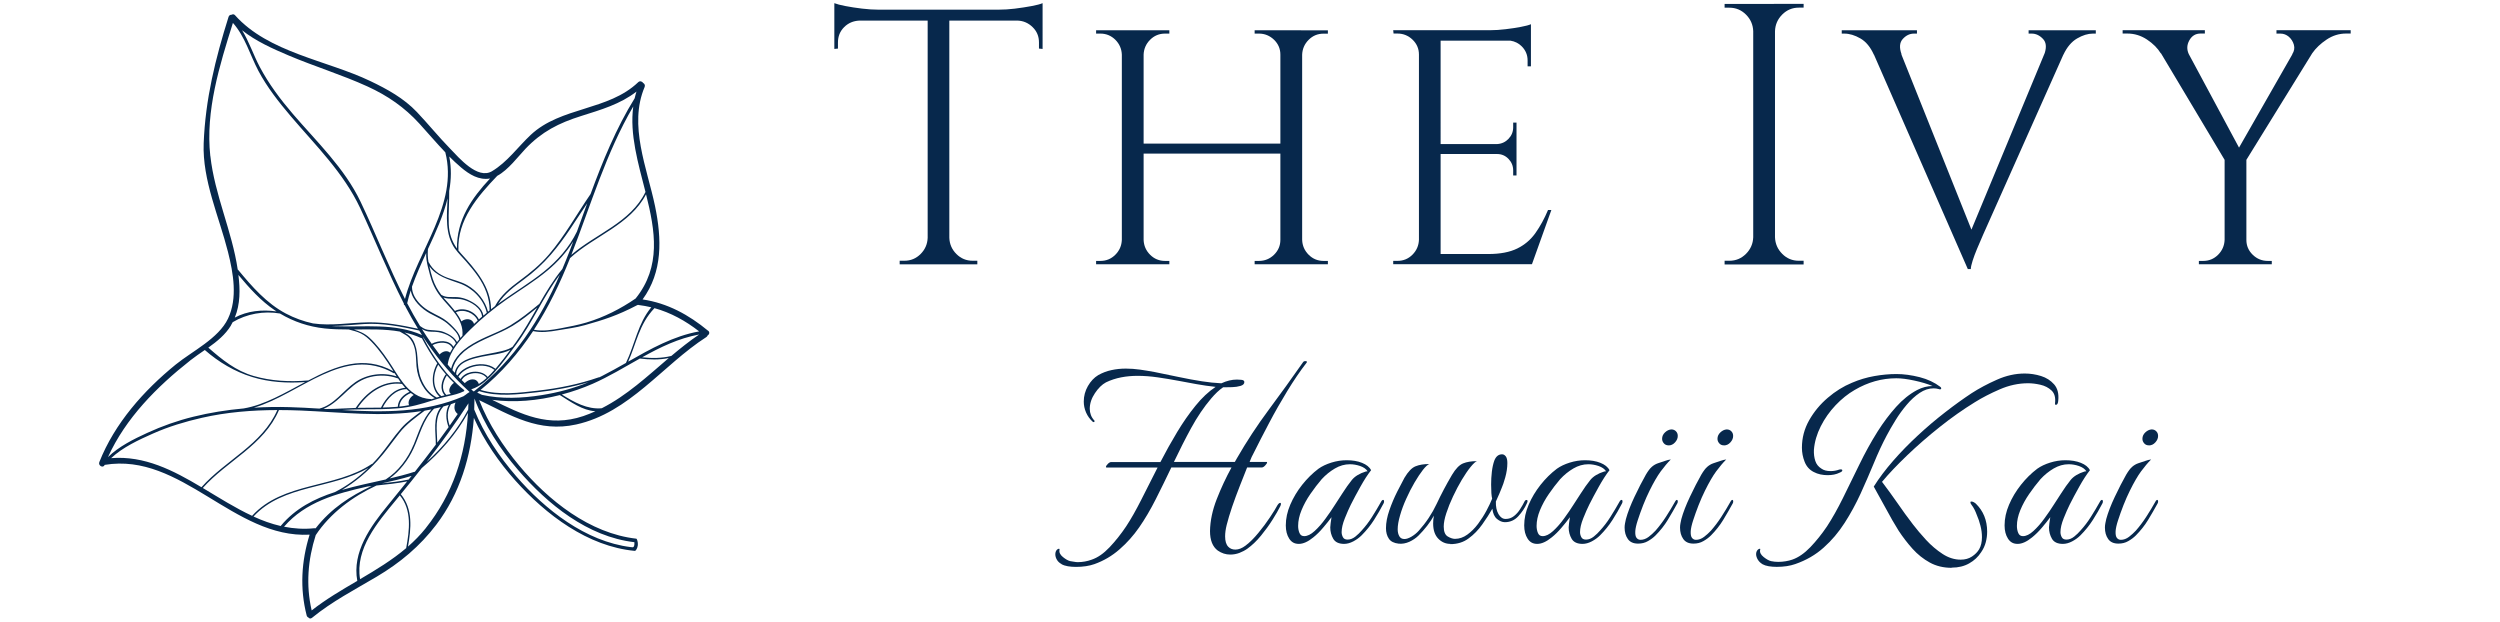 <?xml version="1.0" encoding="UTF-8"?>
<svg xmlns="http://www.w3.org/2000/svg" id="Layer_1" version="1.1" viewBox="0 0 442 110">
  <defs>
    <style> .st0 { fill: #07284c; } </style>
  </defs>
  <g>
    <g>
      <path class="st0" d="M187.69,99.73c-.35-.18-.63-.43-.82-.75-.19-.32-.29-.65-.29-.97s.09-.59.26-.79c.12-.12.24-.19.35-.2.12-.01.16.05.13.2-.09.44.11.86.6,1.26s.92.64,1.3.73c.23.03.46.07.68.11.22.04.43.07.64.07.85,0,1.68-.15,2.47-.44,1.06-.36,2.11-1.08,3.16-2.19,1.04-1.1,2.02-2.33,2.93-3.69.85-1.29,1.74-2.86,2.67-4.7s1.89-3.75,2.89-5.71h-9c-.09,0-.13-.03-.13-.09,0-.15.11-.33.33-.55s.42-.33.6-.33h8.7c.94-1.82,1.93-3.59,2.96-5.3,1.03-1.71,2.11-3.26,3.25-4.66,1.13-1.4,2.32-2.51,3.55-3.33-1.12-.12-2.26-.28-3.42-.49-1.16-.21-2.19-.4-3.07-.57-1.27-.24-2.51-.44-3.73-.62-1.22-.18-2.42-.27-3.6-.27-1,0-1.97.09-2.89.27-.93.18-1.82.47-2.67.88-.71.38-1.36,1.02-1.96,1.92-.6.9-.91,1.82-.91,2.76,0,.38.07.75.2,1.1.13.36.35.69.64,1.01.06.03.05.08-.02.16-.07.07-.16.1-.24.07-.56-.5-.97-1.07-1.24-1.7-.27-.63-.4-1.27-.4-1.92,0-.97.24-1.88.73-2.74.49-.85,1.1-1.5,1.83-1.94.74-.41,1.51-.71,2.32-.88.81-.18,1.66-.27,2.54-.27.82,0,1.66.06,2.52.18.85.12,1.74.27,2.65.44,1.32.27,2.71.55,4.17.86,1.46.31,2.85.57,4.17.77.56.09,1.13.16,1.7.22.57.06,1.14.1,1.7.13.94-.44,1.85-.66,2.74-.66.12,0,.37.01.75.04.38.03.57.16.57.4,0,.32-.23.55-.68.68-.46.13-.95.21-1.48.22s-.91.02-1.15.02h-.44c-.35.24-.71.53-1.06.86-.35.34-.71.71-1.06,1.13-1.3,1.53-2.47,3.27-3.53,5.21-1.06,1.94-2.07,3.95-3.05,6h10.77l.35-.62c1.71-2.97,3.59-5.84,5.65-8.61,2.06-2.77,4.07-5.56,6.05-8.39.09-.15.24-.21.46-.2s.29.1.2.24c-1.18,1.53-2.33,3.22-3.46,5.08-1.13,1.85-2.2,3.73-3.2,5.63-1,1.9-1.93,3.7-2.78,5.41-.18.3-.4.78-.66,1.46h3c.06,0,.09.03.09.09,0,.12-.11.29-.33.53-.22.24-.42.36-.6.36h-2.6c-.38.97-.82,2.07-1.3,3.29-.48,1.22-.93,2.44-1.35,3.66-.41,1.22-.74,2.3-.97,3.24-.18.74-.27,1.4-.27,1.99,0,.85.19,1.47.57,1.85.32.33.74.49,1.24.49.59,0,1.19-.24,1.81-.71.74-.56,1.49-1.3,2.25-2.23.77-.93,1.46-1.85,2.07-2.78.62-.93,1.06-1.64,1.32-2.14.18-.27.34-.4.48-.4.09,0,.13.06.13.18s-.04.27-.13.44c-.32.65-.78,1.44-1.37,2.38-.59.94-1.27,1.87-2.03,2.8s-1.57,1.7-2.43,2.32c-.41.29-.88.53-1.39.73-.51.19-1.05.29-1.61.29-.8,0-1.53-.24-2.21-.71-.91-.68-1.37-1.82-1.37-3.44.03-1.82.43-3.71,1.19-5.65s1.63-3.81,2.61-5.6h-10.64c-.91,1.91-1.83,3.79-2.76,5.63-.93,1.84-1.91,3.5-2.93,4.97-1,1.44-2.16,2.74-3.47,3.88-1.31,1.15-2.79,2.02-4.44,2.61-.91.32-2,.49-3.27.49-.5,0-.97-.04-1.41-.11-.44-.07-.83-.2-1.15-.38Z"></path>
      <path class="st0" d="M237.66,96.16c-.94,0-1.59-.3-1.94-.9-.35-.6-.53-1.27-.53-2.01,0-.15.02-.41.07-.77.04-.37.1-.71.15-1.04-.41.56-.9,1.18-1.48,1.85-.57.68-1.15,1.25-1.74,1.72-.94.77-1.79,1.15-2.56,1.15s-1.3-.31-1.7-.93-.6-1.4-.6-2.34c0-1.21.26-2.43.79-3.66.53-1.24,1.23-2.41,2.1-3.51.87-1.1,1.83-2.05,2.89-2.85.62-.44,1.38-.8,2.27-1.08.9-.28,1.8-.42,2.71-.42,1.03,0,1.94.15,2.71.46.78.31,1.32.74,1.61,1.3-.62.79-1.25,1.77-1.9,2.94s-1.21,2.21-1.68,3.15c-.32.65-.68,1.45-1.06,2.41-.38.95-.57,1.77-.57,2.45,0,.29.07.59.22.88.15.3.43.44.84.44.47,0,.93-.18,1.37-.53.44-.36.81-.71,1.1-1.06.68-.74,1.3-1.55,1.85-2.43.56-.88,1.12-1.82,1.68-2.82.09-.12.18-.18.26-.18.12,0,.18.09.18.27,0,.15-.03.27-.09.36-.5.97-1.06,1.94-1.68,2.91-.62.97-1.35,1.88-2.21,2.74-.41.41-.9.76-1.46,1.06-.56.29-1.1.44-1.63.44ZM230.59,94.79c.56,0,1.17-.3,1.83-.9.66-.6,1.31-1.34,1.94-2.21.63-.87,1.21-1.7,1.72-2.52.51-.81.92-1.43,1.21-1.87.62-.97,1.19-1.78,1.72-2.43s1.35-1.15,2.47-1.5c.06,0,.11,0,.15-.02.04-.01.1-.02.16-.02-.26-.41-.71-.72-1.32-.93-.62-.21-1.22-.31-1.81-.31-.91,0-1.8.25-2.65.75-.85.5-1.63,1.13-2.34,1.9-.68.79-1.34,1.66-1.99,2.6-.65.94-1.17,1.9-1.57,2.87-.4.97-.6,1.9-.6,2.78,0,.47.08.89.24,1.26.16.37.43.55.82.55Z"></path>
      <path class="st0" d="M256.42,96.16c-.82,0-1.54-.31-2.14-.93s-.9-1.52-.9-2.69c0-.44.04-.9.13-1.37-.3.56-.69,1.15-1.19,1.79-.5.64-1,1.2-1.5,1.7-.47.47-1.02.84-1.65,1.13-.63.28-1.26.39-1.88.33-.82-.09-1.41-.38-1.74-.88-.34-.5-.51-1.12-.51-1.85,0-.97.2-2.03.6-3.18.4-1.15.86-2.24,1.39-3.29s.96-1.86,1.28-2.45c.65-1.09,1.3-1.77,1.96-2.03.66-.27,1.48-.4,2.45-.4-.29.09-.68.44-1.15,1.04-.47.6-.96,1.35-1.48,2.23s-1,1.83-1.46,2.85c-.46,1.01-.83,2-1.1,2.96-.28.96-.42,1.77-.42,2.45,0,.5.1.91.29,1.24.19.33.49.49.91.49.35,0,.76-.14,1.24-.42.47-.28.9-.62,1.28-1.04,1.3-1.44,2.35-3.02,3.16-4.74.81-1.72,1.71-3.43,2.72-5.14.65-1.09,1.3-1.76,1.96-2.03s1.48-.4,2.45-.4c-.26.09-.64.44-1.13,1.04-.49.6-1,1.36-1.55,2.27-.54.91-1.06,1.89-1.54,2.92-.49,1.03-.88,2.01-1.19,2.96-.31.94-.46,1.74-.46,2.38,0,.88.24,1.47.71,1.75.47.28.9.42,1.28.42.76,0,1.49-.25,2.18-.75.69-.5,1.32-1.13,1.9-1.9.57-.77,1.07-1.55,1.5-2.36.43-.81.76-1.51.99-2.09-.12-.47-.18-1.31-.18-2.52,0-.74.04-1.49.13-2.25.09-.76.24-1.43.44-1.98.29-.74.75-1.1,1.37-1.1.24,0,.45.12.64.35.19.24.29.63.29,1.19,0,.83-.13,1.67-.37,2.54-.25.87-.45,1.47-.6,1.79-.12.3-.26.66-.44,1.08-.18.43-.38.89-.62,1.39-.03.91.13,1.66.46,2.23.34.58.76.86,1.26.86.56,0,1.05-.17,1.48-.51.43-.34.8-.75,1.1-1.24.31-.49.57-.93.77-1.35.09-.18.21-.26.35-.26.12,0,.18.07.18.22,0,.09-.04.22-.13.4-.35.79-.85,1.54-1.5,2.25-.65.71-1.44,1.06-2.38,1.06-.47,0-.93-.19-1.39-.57s-.73-.98-.82-1.81c-.5.88-1.1,1.81-1.79,2.78-.69.97-1.49,1.8-2.41,2.47-.91.68-1.99,1.01-3.22,1.01Z"></path>
      <path class="st0" d="M279.81,96.16c-.94,0-1.59-.3-1.94-.9-.35-.6-.53-1.27-.53-2.01,0-.15.02-.41.07-.77.04-.37.1-.71.15-1.04-.41.56-.9,1.18-1.48,1.85-.57.68-1.15,1.25-1.74,1.72-.94.77-1.79,1.15-2.56,1.15s-1.3-.31-1.7-.93-.6-1.4-.6-2.34c0-1.21.26-2.43.79-3.66.53-1.24,1.23-2.41,2.1-3.51.87-1.1,1.83-2.05,2.89-2.85.62-.44,1.38-.8,2.27-1.08.9-.28,1.8-.42,2.71-.42,1.03,0,1.94.15,2.71.46.78.31,1.32.74,1.61,1.3-.62.79-1.25,1.77-1.9,2.94s-1.21,2.21-1.68,3.15c-.32.65-.68,1.45-1.06,2.41-.38.95-.57,1.77-.57,2.45,0,.29.07.59.22.88.15.3.43.44.84.44.47,0,.93-.18,1.37-.53.44-.36.81-.71,1.1-1.06.68-.74,1.3-1.55,1.85-2.43.56-.88,1.12-1.82,1.68-2.82.09-.12.18-.18.27-.18.12,0,.18.09.18.27,0,.15-.03.27-.09.36-.5.97-1.06,1.94-1.68,2.91-.62.97-1.35,1.88-2.21,2.74-.41.41-.9.76-1.46,1.06-.56.29-1.1.44-1.63.44ZM272.75,94.79c.56,0,1.17-.3,1.83-.9.66-.6,1.31-1.34,1.94-2.21.63-.87,1.21-1.7,1.72-2.52.51-.81.92-1.43,1.21-1.87.62-.97,1.19-1.78,1.72-2.43s1.35-1.15,2.47-1.5c.06,0,.11,0,.15-.02.04-.01.1-.02.16-.02-.26-.41-.71-.72-1.32-.93-.62-.21-1.22-.31-1.81-.31-.91,0-1.8.25-2.65.75-.85.5-1.63,1.13-2.34,1.9-.68.79-1.34,1.66-1.99,2.6-.65.94-1.17,1.9-1.57,2.87-.4.97-.6,1.9-.6,2.78,0,.47.08.89.24,1.26.16.37.43.55.82.55Z"></path>
      <path class="st0" d="M289.61,96.11c-.83,0-1.43-.27-1.81-.82-.38-.54-.57-1.21-.57-2.01,0-.23.02-.48.07-.73.04-.25.1-.51.16-.77.32-1.18.83-2.49,1.52-3.95.69-1.46,1.36-2.76,2.01-3.91.38-.64.73-1.11,1.06-1.39.32-.28.68-.49,1.06-.62.38-.13.84-.29,1.37-.46.15-.06.29-.1.44-.13.15-.03.31-.06.48-.09-.59.59-1.18,1.3-1.79,2.12-.6.82-1.26,1.96-1.97,3.4-.38.77-.76,1.62-1.13,2.56-.37.94-.68,1.83-.95,2.65-.27.82-.41,1.47-.44,1.94-.03.56.04.96.22,1.19s.41.35.71.35c.5,0,.98-.18,1.44-.53.46-.36.86-.72,1.21-1.1.65-.74,1.26-1.55,1.83-2.43s1.14-1.82,1.7-2.82c.09-.12.16-.18.22-.18.12,0,.18.09.18.27,0,.15-.03.27-.09.36-.53.97-1.09,1.94-1.68,2.91-.59.97-1.31,1.88-2.16,2.74-.38.38-.83.72-1.35,1.01-.51.3-1.1.44-1.74.44ZM295.01,78.74c-.34,0-.62-.11-.83-.35s-.32-.5-.32-.81c0-.43.17-.81.51-1.13s.71-.5,1.11-.53c.34,0,.62.11.83.33.22.22.32.5.32.83,0,.4-.16.78-.49,1.14s-.7.53-1.14.53Z"></path>
      <path class="st0" d="M299.41,96.11c-.83,0-1.43-.27-1.81-.82-.38-.54-.57-1.21-.57-2.01,0-.23.02-.48.07-.73.04-.25.1-.51.16-.77.32-1.18.83-2.49,1.52-3.95.69-1.46,1.36-2.76,2.01-3.91.38-.64.73-1.11,1.06-1.39.32-.28.68-.49,1.06-.62.38-.13.84-.29,1.37-.46.15-.06.29-.1.44-.13.15-.03.31-.06.48-.09-.59.59-1.18,1.3-1.79,2.12-.6.82-1.26,1.96-1.97,3.4-.38.77-.76,1.62-1.13,2.56-.37.94-.68,1.83-.95,2.65-.27.82-.41,1.47-.44,1.94-.03.56.04.96.22,1.19s.41.35.71.35c.5,0,.98-.18,1.44-.53.46-.36.86-.72,1.21-1.1.65-.74,1.26-1.55,1.83-2.43.57-.88,1.14-1.82,1.7-2.82.09-.12.16-.18.22-.18.12,0,.18.09.18.27,0,.15-.03.27-.09.36-.53.97-1.09,1.94-1.68,2.91-.59.97-1.31,1.88-2.16,2.74-.38.38-.83.72-1.35,1.01-.51.3-1.1.44-1.74.44ZM304.8,78.74c-.34,0-.62-.11-.83-.35s-.32-.5-.32-.81c0-.43.17-.81.51-1.13s.71-.5,1.11-.53c.34,0,.62.11.83.33.22.22.32.5.32.83,0,.4-.16.78-.49,1.14s-.7.53-1.14.53Z"></path>
      <path class="st0" d="M311.59,99.73c-.32-.18-.59-.44-.8-.77-.2-.34-.31-.67-.31-.99,0-.29.09-.54.27-.75.12-.12.24-.19.35-.2.12-.01.15.05.09.2-.09.44.12.86.62,1.26s.94.64,1.32.73c.41.09.84.13,1.28.13s.88-.04,1.3-.11c.43-.07.82-.17,1.17-.29,1.09-.38,2.15-1.12,3.2-2.21,1.04-1.09,2.02-2.31,2.93-3.66.94-1.44,1.88-3.11,2.82-5.01.94-1.9,1.91-3.88,2.91-5.94,1-2.06,2.07-4,3.22-5.83,1.03-1.62,2.12-3.07,3.27-4.35,1.15-1.28,2.38-2.27,3.71-2.98.91-.47,1.82-.71,2.74-.71-.91-.38-1.99-.7-3.25-.97s-2.3-.4-3.16-.4c-2.56,0-5.02.69-7.37,2.07-1.18.68-2.3,1.58-3.36,2.69-1.06,1.12-1.94,2.36-2.63,3.73-.69,1.37-1.1,2.76-1.21,4.17-.03.71.05,1.35.24,1.94s.55,1.04,1.08,1.37c.41.3.96.44,1.63.44.53,0,1.03-.09,1.5-.26.09-.03.19-.04.31-.04.18,0,.26.06.26.18,0,.15-.16.28-.48.4-.59.3-1.3.44-2.12.44-.41,0-.83-.04-1.26-.13-.43-.09-.83-.24-1.21-.44-.74-.38-1.27-.98-1.59-1.79s-.48-1.64-.48-2.49c0-1.74.43-3.35,1.28-4.86.85-1.5,1.95-2.83,3.29-3.97,1.34-1.15,2.76-2.03,4.26-2.65,1.3-.56,2.62-.95,3.97-1.19,1.35-.24,2.66-.36,3.93-.36s2.65.19,4.08.55c1.43.37,2.64.94,3.64,1.7.12.09.18.18.18.27s-.04.15-.13.18c-.09.03-.19.01-.31-.04-.29-.09-.6-.13-.93-.13-.82,0-1.64.27-2.45.81-.81.55-1.57,1.24-2.29,2.1-.72.85-1.38,1.76-1.97,2.72-.59.95-1.1,1.84-1.54,2.67-.8,1.5-1.56,3.14-2.29,4.92-.74,1.78-1.52,3.57-2.34,5.38-.83,1.81-1.77,3.54-2.83,5.19-1.06,1.65-2.29,3.11-3.71,4.37-1.41,1.27-3.09,2.24-5.03,2.91-.91.32-2,.49-3.27.49-.5,0-.97-.04-1.41-.11-.44-.07-.82-.2-1.15-.38ZM345.05,100.39c-1.44,0-2.73-.31-3.86-.93s-2.15-1.43-3.05-2.43c-.9-1-1.71-2.06-2.45-3.18-.74-1.18-1.49-2.48-2.25-3.91-.77-1.43-1.49-2.73-2.16-3.91.94-1.5,2.09-3.02,3.44-4.57,1.35-1.55,2.82-3.05,4.39-4.5,1.57-1.46,3.18-2.82,4.81-4.08,1.63-1.27,3.18-2.38,4.66-3.36,1.32-.85,2.81-1.65,4.46-2.38,1.65-.74,3.29-1.1,4.94-1.1.97,0,1.93.15,2.87.44.94.29,1.71.79,2.32,1.48.6.69.85,1.64.73,2.85-.03.44-.14.69-.33.75s-.27-.03-.24-.27c.12-1-.09-1.75-.62-2.25-.53-.5-1.19-.84-1.99-1.02-.79-.18-1.52-.26-2.16-.26-1.68,0-3.35.36-5.01,1.08-1.66.72-3.13,1.48-4.39,2.27-2.06,1.27-4.13,2.72-6.2,4.37-2.08,1.65-4,3.33-5.78,5.03-1.78,1.71-3.26,3.26-4.44,4.68.94,1.24,1.85,2.49,2.74,3.77.88,1.28,1.79,2.54,2.74,3.77.65.85,1.42,1.76,2.32,2.74.9.97,1.87,1.79,2.91,2.47,1.04.68,2.11,1.01,3.2,1.01.77,0,1.43-.18,1.99-.55.56-.37.99-.8,1.28-1.3.32-.56.49-1.27.49-2.12,0-.68-.09-1.36-.27-2.05-.18-.69-.38-1.3-.62-1.83-.29-.8-.6-1.4-.93-1.81-.15-.18-.22-.34-.22-.49,0-.09.06-.13.18-.13.21,0,.46.12.75.35,1.35,1.3,2.03,2.96,2.03,4.99,0,.62-.08,1.24-.24,1.85s-.43,1.21-.82,1.77c-.53.82-1.24,1.49-2.12,1.98-.88.5-1.91.75-3.09.75Z"></path>
      <path class="st0" d="M364.73,96.16c-.94,0-1.59-.3-1.94-.9-.35-.6-.53-1.27-.53-2.01,0-.15.02-.41.07-.77.04-.37.1-.71.16-1.04-.41.56-.91,1.18-1.48,1.85-.57.68-1.16,1.25-1.74,1.72-.94.77-1.79,1.15-2.56,1.15s-1.3-.31-1.7-.93c-.4-.62-.6-1.4-.6-2.34,0-1.21.26-2.43.79-3.66.53-1.24,1.23-2.41,2.1-3.51.87-1.1,1.83-2.05,2.89-2.85.62-.44,1.38-.8,2.27-1.08.9-.28,1.8-.42,2.71-.42,1.03,0,1.94.15,2.72.46.78.31,1.32.74,1.61,1.3-.62.79-1.25,1.77-1.9,2.94-.65,1.16-1.21,2.21-1.68,3.15-.32.65-.68,1.45-1.06,2.41-.38.95-.57,1.77-.57,2.45,0,.29.07.59.22.88.15.3.43.44.84.44.47,0,.93-.18,1.37-.53.44-.36.81-.71,1.1-1.06.68-.74,1.3-1.55,1.85-2.43.56-.88,1.12-1.82,1.68-2.82.09-.12.18-.18.26-.18.12,0,.18.09.18.27,0,.15-.03.27-.09.36-.5.97-1.06,1.94-1.68,2.91-.62.97-1.35,1.88-2.21,2.74-.41.41-.9.76-1.46,1.06-.56.29-1.1.44-1.63.44ZM357.67,94.79c.56,0,1.17-.3,1.83-.9s1.31-1.34,1.94-2.21c.63-.87,1.21-1.7,1.72-2.52.51-.81.92-1.43,1.21-1.87.62-.97,1.19-1.78,1.72-2.43s1.35-1.15,2.47-1.5c.06,0,.11,0,.16-.02.04-.01.1-.02.15-.02-.26-.41-.71-.72-1.32-.93s-1.22-.31-1.81-.31c-.91,0-1.79.25-2.65.75-.85.5-1.63,1.13-2.34,1.9-.68.79-1.34,1.66-1.99,2.6-.65.94-1.17,1.9-1.57,2.87-.4.97-.6,1.9-.6,2.78,0,.47.08.89.24,1.26.16.37.43.55.82.55Z"></path>
      <path class="st0" d="M374.53,96.11c-.83,0-1.43-.27-1.81-.82-.38-.54-.57-1.21-.57-2.01,0-.23.02-.48.07-.73.04-.25.1-.51.16-.77.32-1.18.83-2.49,1.52-3.95.69-1.46,1.36-2.76,2.01-3.91.38-.64.73-1.11,1.06-1.39.32-.28.68-.49,1.06-.62.38-.13.84-.29,1.37-.46.15-.06.29-.1.44-.13.15-.03.31-.06.48-.09-.59.59-1.18,1.3-1.79,2.12-.6.82-1.26,1.96-1.97,3.4-.38.77-.76,1.62-1.13,2.56-.37.94-.68,1.83-.95,2.65-.27.82-.41,1.47-.44,1.94-.03.56.04.96.22,1.19s.41.35.71.35c.5,0,.98-.18,1.44-.53.46-.36.86-.72,1.21-1.1.65-.74,1.26-1.55,1.83-2.43.57-.88,1.14-1.82,1.7-2.82.09-.12.16-.18.22-.18.12,0,.18.09.18.27,0,.15-.03.27-.09.36-.53.97-1.09,1.94-1.68,2.91-.59.97-1.31,1.88-2.16,2.74-.38.38-.83.72-1.35,1.01-.51.3-1.1.44-1.74.44ZM379.93,78.74c-.34,0-.62-.11-.83-.35s-.32-.5-.32-.81c0-.43.17-.81.51-1.13s.71-.5,1.11-.53c.34,0,.62.11.83.33.22.22.32.5.32.83,0,.4-.16.78-.49,1.14s-.7.53-1.14.53Z"></path>
    </g>
    <g>
      <path class="st0" d="M179.51,1.52c-1.05.13-2.05.19-2.99.19h-21.18c-.9,0-1.88-.06-2.95-.19-1.07-.13-2.05-.28-2.92-.45-.88-.17-1.53-.34-1.96-.51v8.09l.64-.06v-1.09c0-1.07.36-1.97,1.09-2.7.73-.73,1.63-1.11,2.7-1.16h12.07v38.41c-.04,1.11-.46,2.07-1.25,2.86-.79.79-1.74,1.19-2.86,1.19h-.84v.64h13.73v-.64h-.84c-1.11,0-2.07-.4-2.86-1.19-.79-.79-1.21-1.74-1.25-2.86V3.64h12.07c1.03.04,1.92.43,2.66,1.16.75.73,1.12,1.63,1.12,2.7v1.09l.64.06V.56c-.39.17-1.03.34-1.93.51-.9.17-1.87.32-2.92.45Z"></path>
      <path class="st0" d="M230.04,5.35h-8.22v.59h.77c1.02,0,1.91.37,2.66,1.09.75.73,1.12,1.61,1.12,2.63v15.73h-24.18v-15.73c.04-1.02.42-1.9,1.15-2.63s1.61-1.09,2.63-1.09h.77v-.59h-12.95v.59h.77c1.02,0,1.9.37,2.63,1.09.73.73,1.11,1.61,1.15,2.63v32.75c-.04,1.02-.42,1.9-1.15,2.63-.73.73-1.61,1.09-2.63,1.09h-.77v.59h12.95v-.59h-.77c-1.02,0-1.9-.36-2.63-1.09-.73-.73-1.11-1.6-1.15-2.63v-15.25h24.18v15.25c0,1.02-.38,1.9-1.12,2.63-.75.73-1.64,1.09-2.66,1.09h-.77v.59h12.95v-.59h-.77c-1.02,0-1.9-.36-2.63-1.09-.73-.73-1.11-1.6-1.15-2.63V9.67c.04-1.02.42-1.9,1.15-2.63s1.6-1.09,2.63-1.09h.77v-.59h-4.73Z"></path>
      <path class="st0" d="M271.48,41.18c-.83,1.18-1.9,2.1-3.22,2.75-1.32.65-3.02.98-5.11.98h-8.45v-17.68h9.99c.79,0,1.46.29,2.01.86.55.57.83,1.25.83,2.04v.89h.59v-9.34h-.59v.83c0,.79-.28,1.47-.83,2.04-.55.57-1.22.88-2.01.92h-9.99V7.19h12.35c.78.12,1.46.46,2.02,1.03.67.69,1.01,1.51,1.01,2.45v1.06h.59v-7.45c-.36.16-.95.32-1.77.47-.83.16-1.73.3-2.69.41-.97.12-1.88.18-2.75.18h-17.14l.06.59h.71c1.02,0,1.91.37,2.66,1.09.75.73,1.12,1.61,1.12,2.63v32.75c-.04,1.02-.42,1.9-1.15,2.63-.73.73-1.61,1.09-2.63,1.09h-.77v.59h24.53l3.43-9.58h-.59c-.63,1.5-1.36,2.84-2.19,4.02Z"></path>
      <path class="st0" d="M313.62.7h-3.88.23-5.06v.66h.85c1.14,0,2.12.41,2.93,1.22.81.81,1.24,1.79,1.28,2.93v36.44c-.04,1.14-.47,2.12-1.28,2.93-.81.81-1.79,1.22-2.93,1.22h-.85v.66h5.06-.23,9.14v-.66h-.85c-1.14,0-2.12-.4-2.93-1.22-.81-.81-1.24-1.79-1.28-2.93V5.5c.04-1.14.47-2.12,1.28-2.93.81-.81,1.79-1.22,2.93-1.22h.85v-.66h-5.26Z"></path>
      <path class="st0" d="M358.67,5.94h.53c.75,0,1.42.32,2.01.95.55.58.63,1.41.31,2.46l-12.97,31.25-12.39-30.99h.04c-.43-1.18-.36-2.09.21-2.72.57-.63,1.23-.95,1.98-.95h.53v-.59h-13.3v.59h.47c.91,0,1.85.29,2.84.86.98.57,1.77,1.53,2.37,2.87h.02s16.59,37.9,16.59,37.9h.53c0-.32.11-.81.32-1.48.22-.67.47-1.36.77-2.07.3-.71.66-1.56,1.09-2.54l14.18-31.81h.01c.63-1.34,1.44-2.3,2.42-2.87.98-.57,1.91-.86,2.78-.86h.53v-.59h-11.88v.59Z"></path>
      <path class="st0" d="M402.48,5.35v.59h.71c.55,0,1.04.19,1.48.56.43.38.73.85.89,1.42.16.57.06,1.13-.3,1.68h.03s-9.43,16.5-9.43,16.5l-8.89-16.55c-.37-.81-.34-1.62.1-2.41.45-.81,1.11-1.21,1.98-1.21h.77v-.59h-14.54v.59h.83c1.26,0,2.42.36,3.49,1.07,1.06.71,1.87,1.52,2.42,2.42h.04s11.25,18.84,11.25,18.84v14.15c-.04,1.02-.42,1.9-1.15,2.63-.73.73-1.61,1.09-2.63,1.09h-.77v.59h12.89v-.59h-.71c-1.02,0-1.91-.36-2.66-1.09-.75-.73-1.12-1.6-1.12-2.63v-14.15l11.64-18.84h0c.63-.91,1.48-1.71,2.54-2.42,1.06-.71,2.21-1.07,3.43-1.07h.83v-.59h-13.12Z"></path>
    </g>
  </g>
  <path class="st0" d="M125.18,58.47c-3.41-2.82-7.18-4.88-11.57-5.53,3.57-4.88,3.4-10.69,2.2-16.5-1.4-6.72-4.71-14.3-1.84-21.06.13-.31-.03-.59-.26-.71-.16-.27-.57-.43-.87-.14-5.3,5.08-13.66,4.31-19.01,9.32-2.26,2.12-4.16,4.83-6.86,6.43-2.54,1.5-5.83-2.39-7.35-3.96-2.05-2.1-3.9-4.39-5.92-6.52-2.31-2.43-5.22-4.03-8.23-5.47-7.66-3.67-18.03-5.03-23.92-11.64-.18-.2-.4-.2-.58-.09-.23,0-.48.1-.56.38-2.33,7.41-4.1,14.55-4.4,22.36-.25,6.51,2.74,13.01,4.3,19.21.94,3.75,1.73,8.17,0,11.79-1.68,3.51-6.3,5.73-9.24,8.11-5.65,4.59-10.81,10.41-13.51,17.25-.25.64.7,1.14.95.49,0,0,0,0,0,0,13.58-2.26,22.82,13.04,36.23,12.34-1.46,4.69-1.75,9.5-.52,14.29.05.18.16.29.29.34.15.19.39.28.64.08,3.53-2.89,7.55-4.97,11.45-7.28,4.12-2.44,7.64-5.38,10.54-9.2,4.2-5.54,6.14-12.09,6.64-18.88,1.82,4.09,4.47,7.88,7.33,11.08,5.42,6.05,12.79,11.65,21.13,12.44.16.01.47-.46.53-1.02.05-.52-.15-1.13-.27-1.14-8.23-.92-15.58-6.78-20.72-12.94-2.81-3.37-5.4-7.31-7.06-11.55,5.66,2.72,10.52,5.76,17.15,4.3,9.43-2.08,15.27-10.48,23.02-15.46.11-.07.17-.17.21-.27.29-.17.44-.57.11-.84M115.15,54.33c-2.37,2.83-2.9,6.54-4.47,9.81,0,0,0,.01,0,.02-1.42.8-2.83,1.6-4.27,2.33-.16.08-.32.15-.48.23-.02-.01-.06-.02-.1,0-3.46,1.21-7.05,1.92-10.68,2.34-3.33.39-6.92.86-10.19-.12,3.71-3.01,6.74-6.53,9.29-10.4,1.44.31,2.95.11,4.38-.14,1.65-.29,3.18-.46,4.79-.92,3.26-.92,5.69-1.67,9.24-3.53.05,0,.1-.02.15-.05.04.01.08.03.13.03.75.09,1.48.23,2.2.4M112.4,52.76c-2.68,1.84-5.58,3.32-8.72,4.26-1.48.44-3.01.73-4.53,1.02-1.54.29-3.2.57-4.75.26,2.55-3.93,4.62-8.21,6.39-12.67,4.3-3.94,10.63-5.87,13.43-11.28,1.62,6.45,2.7,12.77-1.83,18.41M84.43,68.02s0,0,.01,0c0,0,0,0-.01,0,0,0,0,0,0,0s0,0,0,0M83.52,67.07c-.2,0-.41.06-.61.15-.18.08-.36.19-.52.32-.07.06-.15.13-.22.2-.16-.16-.33-.32-.49-.49-.02-.02-.04-.04-.06-.06.01-.02.03-.04.04-.06.14-.23.33-.43.55-.59.14-.1.3-.19.47-.27.19-.09.4-.16.61-.21,1.02-.24,2.18-.01,2.76.76-.43.4-.9.76-1.39,1.07-.22-.61-.66-.84-1.14-.82M83.24,65.8c-.21.05-.41.11-.61.19-.16.07-.32.15-.46.25-.22.14-.41.31-.57.51-.06.08-.12.16-.18.25-.13-.13-.26-.26-.38-.39.13-.2.28-.39.45-.57.18-.18.37-.34.59-.49.14-.09.28-.18.42-.26.19-.1.39-.2.6-.28,1.42-.55,3.15-.51,4.24.33.03.03.07.03.1.03-.38.44-.78.87-1.21,1.28-.66-.83-1.9-1.09-3-.85M83.06,64.74c-.21.08-.41.17-.6.27-.14.07-.28.15-.41.24-.21.13-.41.28-.59.45-.23.21-.43.44-.6.7-.07-.08-.15-.16-.22-.24.04-.65.32-1.16.73-1.56.18-.18.39-.34.61-.47.11-.07.23-.13.35-.19.2-.1.4-.19.61-.27.75-.28,1.55-.46,2.21-.6,1.62-.35,3.56-.44,5.08-1.21-.81,1.1-1.65,2.19-2.53,3.23-.04.05-.08.1-.13.14,0-.03-.01-.06-.04-.08-1.17-.9-2.97-.96-4.47-.4M87.85,62.27c-1.18.25-2.37.43-3.55.72-.45.11-.93.24-1.39.42-.21.08-.41.17-.61.26-.11.05-.22.11-.33.18-.22.13-.43.27-.62.43-.48.41-.84.94-.95,1.63-.14-.16-.28-.31-.42-.47.22-1,.7-1.84,1.34-2.56.2-.22.42-.43.65-.64.07-.06.15-.13.22-.19.2-.17.41-.32.63-.47,1.22-.85,2.64-1.5,3.92-2.07,1.34-.59,2.66-1.16,3.92-1.92,1.53-.93,2.93-2.06,4.31-3.2-1.18,2.07-2.35,4.15-3.74,6.08-.21.3-.42.59-.64.88-.01,0-.02,0-.03,0-.8.53-1.79.72-2.71.91M90.3,57.49c-1.39.85-2.92,1.43-4.39,2.1-1.03.47-2.11,1.01-3.09,1.67-.54.37-1.05.77-1.49,1.22-.73.75-1.3,1.63-1.57,2.7-.21-.24-.41-.47-.61-.72.35-2.46,2.29-4.5,3.98-6.17,1.99-1.97,4.15-3.75,6.45-5.35,2.43-1.69,4.97-3.23,7.25-5.14,1.78-1.49,3.32-3.18,4.52-5.12-.2.53-.4,1.06-.6,1.59-.42,1.11-.87,2.2-1.33,3.29-1.58,1.93-2.86,4.05-4.09,6.21,0,0-.02,0-.03,0-1.61,1.32-3.22,2.63-5,3.71M77.71,62.68c-.42-.55-.83-1.1-1.23-1.67,1.1-.57,2.91-.72,3.53.57,0,0,0,0,0,0-.16.25-.31.51-.44.77-.55-.51-1.38-.19-1.86.33M78.94,64.08s-.01.08-.02.12c0,0,0,0,0,0,0-.04.02-.07.03-.11M78.63,63.85h0s0,0,0,0c0,0,0,0,0,0M79.71,69.65c-.23.05-.46.1-.7.15-.03,0-.07.02-.1.02-.98-.97-.58-2.39.07-3.42,0-.02,0-.03,0-.05.41.47.84.93,1.29,1.36-.02,0-.03,0-.05.01-.54.38-1.17,1.38-.52,1.91M78.74,66.28c-.7,1.1-1.05,2.57-.13,3.61-.2.05-.41.1-.61.15,0-.01,0-.03-.02-.04-1.61-1.34-1.46-3.84-.51-5.53.44.6.91,1.19,1.4,1.75-.05,0-.1,0-.13.06M77.72,70.13c-.17.05-.34.1-.51.15,0,0,0,0,0,0-1.36-.71-2.2-1.9-2.76-3.29-.49-1.24-.57-2.51-.65-3.82-.07-1.06-.25-2.08-.78-3.01-.36-.63-.92-1.03-1.52-1.38,1,.23,1.99.54,2.96.99.04.02.09.03.13.02.8,1.54,1.71,3.04,2.72,4.45-1.04,1.77-1.22,4.44.42,5.9M72.33,71.63c-.57.11-1.14.2-1.73.26.08-1.15,1.02-1.99,2.03-2.4,0,0,0,0,0-.01.17.13.34.25.51.36-.61.35-1.1,1.09-.83,1.79M70.33,71.91c-.11.01-.22.02-.33.03-.78.06-1.56.09-2.34.11.83-1.63,2.27-3.2,4.22-3.25.15.15.31.3.48.44.02.01.04.03.05.04-1.08.48-2.01,1.38-2.08,2.61,0,0,0,0,0,0M61.61,68.92c1.14-1.06,2.36-1.9,3.89-2.27,1.57-.38,3.28-.32,4.8.24.02,0,.05,0,.07,0,.16.24.32.48.48.71-3.34-.3-6.15,1.8-7.94,4.5,0,0,0,.02,0,.02-1.74.05-3.48.19-5.22.19,0,0-.01,0-.02,0-.16,0-.32-.02-.48-.03,1.71-.67,3.09-2.14,4.42-3.37M56.46,72.24c-1.77-.11-3.54-.21-5.28-.26-2.1-.06-4.2-.03-6.29.1,8.21-2.42,16-11.1,24.7-6.11.06.03.11.01.15-.03.13.2.26.41.39.61-2.44-.78-5.23-.43-7.34,1.04-2.1,1.47-3.75,4.02-6.33,4.65M71.07,67.88c.18.23.37.46.57.68-1.96.16-3.43,1.79-4.26,3.47,0,.01,0,.02,0,.04-1.19.02-2.39.02-3.58.03-.19,0-.38,0-.57.01,1.77-2.61,4.56-4.65,7.84-4.23M71.31,67.73s-.03-.07-.07-.09c-.96-1.22-1.75-2.64-2.58-3.86-.98-1.45-2.07-2.91-3.36-4.09-.83-.76-1.75-1.13-2.74-1.43,2.73-.03,5.47-.11,8.12.36.36.21.72.41,1.08.63.69.43,1.12,1.08,1.4,1.83.44,1.17.37,2.48.48,3.71.21,2.2,1.28,4.47,3.23,5.61-.2.06-.39.13-.59.19-.02-.02-.05-.04-.09-.04-2.17-.07-3.66-1.28-4.88-2.81M59.35,57.68c-.23,0-.46-.02-.68-.04,1.91-.03,3.83-.23,5.71-.35,3.29-.2,6.53.46,9.73,1.15.17.27.33.53.5.8-4.79-2.16-10.16-1.37-15.25-1.56M80.51,44.05c.56.77,1.26,1.45,1.89,2.17.74.84,1.46,1.71,2.1,2.63,1.25,1.79,2.07,3.81,2.06,6.02,0,0,0,.01,0,.02-.09.08-.19.15-.28.22-.49-1.98-1.95-3.71-3.71-4.71-1.08-.61-2.32-.88-3.47-1.3-1.41-.52-2.59-1.36-3.29-2.71-.01-.02-.03-.03-.05-.04-.14-.78-.17-1.51-.1-2.32,1.37-2.95,2.73-5.91,3.47-8.96-.12,3.1-.52,6.37,1.37,8.99M80.5,54.95s-.04.02-.05.04c-.54-.7-1.14-1.35-1.72-2-.12-.13-.23-.26-.34-.39,1.09.4,2.38.07,3.51.39,1.39.39,3.17,1.4,3.33,2.99-.19.16-.38.33-.57.49-.71-1.46-2.69-2.22-4.17-1.53M84.46,56.67c-.22.2-.44.4-.65.6-.3-.97-1.45-1.07-2.23-.45-.25-.57-.6-1.11-.98-1.63.01,0,.02,0,.04,0,1.35-.63,3.24.14,3.82,1.49M82.79,53.04c-.62-.28-1.28-.46-1.95-.51-.97-.07-1.94.16-2.81-.4,0,0,0,0-.01,0-.65-.85-1.15-1.75-1.51-2.82-.25-.74-.42-1.49-.6-2.25,1.24,1.8,3.33,2.32,5.34,3.04,2.29.82,4.27,2.79,4.81,5.2-.2.17-.4.33-.59.5-.24-1.35-1.49-2.22-2.68-2.75M75.98,48.47c.38,1.45.94,2.72,1.87,3.9,1.65,2.09,4.16,3.99,3.91,6.94,0,.01,0,.02,0,.03-.12.13-.24.27-.36.41-.15-.71-.69-1.3-1.16-1.81-.73-.79-1.51-1.45-2.47-1.95-1.22-.64-2.39-1.15-3.39-2.14-.86-.85-1.56-1.93-1.54-3.17.7-1.99,1.59-3.97,2.51-5.95-.01.4,0,.8.06,1.23.12.85.36,1.69.58,2.52M76.03,55.42c1.18.65,2.38,1.1,3.37,2.05.68.65,1.69,1.51,1.78,2.51,0,.01,0,.02.01.03-.13.16-.27.31-.39.47-.44-.88-1.44-1.41-2.31-1.77-.53-.22-1.11-.27-1.68-.31-.4-.02-.8-.04-1.2-.1-.52-.07-.94-.38-1.35-.67-.8-1.31-1.56-2.65-2.27-4.02.17-.76.39-1.51.63-2.26.31,1.77,1.93,3.25,3.42,4.08M74.58,58.16c.23.14.47.26.73.35.52.17,1.16.13,1.7.16,1.26.08,3.08.74,3.6,2.02-.15.21-.31.41-.45.63-.73-1.31-2.66-1.16-3.84-.54-.6-.86-1.18-1.74-1.74-2.63M88.09,53.69c1.13-1.77,2.81-3.02,4.5-4.26,1.78-1.31,3.37-2.75,4.81-4.42,2.66-3.1,4.2-5.81,6.42-9.07-.61,1.67-1.21,3.34-1.82,5.01-1.37,2.82-3.43,5.13-5.86,7.09-2.43,1.95-5.11,3.55-7.64,5.36-.14.1-.27.2-.4.3M114.12,33.94c-2.62,5.41-8.78,7.38-13.11,11.12,3.46-8.84,6.14-18.02,10.95-26.24-.66,4.92.87,10.05,2.16,15.12M87.93,31.08c1.93-1.04,3.68-3.41,4.96-4.76,2.9-3.04,5.88-4.56,9.89-5.82,3.45-1.09,6.91-2.09,9.75-4.31-.12.39-.23.78-.32,1.18-3.3,5.33-5.64,11.1-7.8,16.94-2.46,3.57-4.55,7.4-7.37,10.7-1.53,1.79-3.3,3.24-5.19,4.63-1.68,1.24-3.28,2.56-4.3,4.41,0,.01,0,.03,0,.04-.25.19-.49.39-.73.58-.05-3.99-2.76-7.04-5.3-9.84-.17-.18-.32-.37-.47-.55,0,0,0-.01,0-.02-.23-5.33,3.39-9.55,6.87-13.18M79.43,33.7c.35-1.97.4-3.97,0-6.03.67.67,1.35,1.32,2.08,1.93,1.46,1.24,3.16,2.3,5.13,1.96-3.26,3.49-5.91,7.3-5.85,12.38-.91-1.28-1.38-2.65-1.45-4.33-.08-1.97.11-3.94.08-5.91M51.01,9.8c4.61,1.95,9.41,3.41,13.97,5.49,3.58,1.64,6.53,3.68,9.17,6.57,1.53,1.68,3.01,3.43,4.58,5.07,2.34,9.18-4.92,17.37-7.13,25.93-2.87-5.62-5.14-11.52-7.86-17.21-2.83-5.92-7.73-10.58-11.95-15.49-2.22-2.59-4.27-5.32-5.87-8.34-1.13-2.14-1.87-4.44-3.12-6.47,2.43,1.93,5.38,3.25,8.21,4.45M37.18,27.56c-.87-7.93,1.64-16.02,4-23.51,2.16,2.43,3.01,5.64,4.5,8.47,1.55,2.92,3.61,5.53,5.74,8.04,4.42,5.2,9.32,9.97,12.26,16.23,2.62,5.6,4.9,11.37,7.72,16.87,0,0,0,.02,0,.02-.03.15.05.26.17.3.07.14.14.29.22.43.66,1.26,1.36,2.5,2.11,3.71-2.91-.62-5.83-1.18-8.82-1.13-3.24.05-6.51.66-9.74.19-1.66-.36-3.26-.93-4.81-1.75-3.4-1.8-6-4.78-8.41-7.7-.03-.03-.05-.05-.09-.07-1.01-6.83-4.08-13.19-4.84-20.09M42.15,48.61c1.93,2.31,3.96,4.59,6.47,6.27.09.06.19.12.28.18-2.56-.36-5.14-.11-7.39,1.09.98-2.39.96-4.94.64-7.54M40.82,57.54c.12-.19.22-.38.32-.58,2.48-1.48,5.51-2.03,8.36-1.53,2.44,1.46,5.06,2.33,7.91,2.64,1.39.15,2.81.18,4.23.18.73.19,1.46.36,2.16.7.73.36,1.34.91,1.9,1.49,1.43,1.48,2.61,3.22,3.71,4.96.05.08.1.16.15.24-5.28-2.93-10.19-.94-15.05,1.62,0,0-.02-.01-.03,0-3.24.28-6.5.12-9.64-.79-3.16-.91-5.55-2.86-8.01-5.01,1.55-1.1,3.02-2.3,4-3.91M33.6,63.75c.82-.64,1.71-1.25,2.61-1.87,2.46,2.15,5.26,3.82,8.39,4.78,3.02.93,6.21,1.11,9.35.89-3.59,1.91-7.16,4.04-10.86,4.66-2.99.27-5.96.74-8.88,1.46-2.82.69-5.56,1.66-8.19,2.87-2.34,1.07-5.06,2.42-6.93,4.28,3.12-6.88,8.64-12.44,14.52-17.07M19.65,81c2.02-1.92,4.94-3.26,7.4-4.35,2.77-1.23,5.69-2.11,8.64-2.78,4.38-1,8.86-1.36,13.34-1.37-2.68,6.13-9.14,8.83-13.41,13.64-4.99-2.98-10.07-5.61-15.97-5.14M35.85,86.28c4.32-4.84,10.82-7.55,13.47-13.78,1.27,0,2.55.03,3.82.08,7.08.3,14.38,1.18,21.37.11-1.26.95-2.55,1.85-3.6,3.05-1.38,1.57-2.51,3.34-3.86,4.93-.39.46-.8.91-1.23,1.35-.03,0-.07,0-.1.02-6.46,4.35-15.68,3.13-21.15,9.16-2.97-1.38-5.83-3.2-8.71-4.92M80.91,73.19s.01,0,.02,0c-.47.69-.94,1.38-1.43,2.06-.45-1.26-.5-2.6.22-3.78.28-.09.55-.2.82-.3-.31.7-.29,1.5.37,2.01M80.86,71.14s.02-.05.03-.07c0,0,0-.02,0-.02.02,0,.04-.01.06-.02,0,0-.02,0-.02.01-.03.03-.05.07-.07.1M79.31,75.52c-.66.92-1.33,1.84-2,2.75-.04-2.27-.56-4.57,1.09-6.41.32-.09.64-.18.96-.28-.65,1.24-.54,2.65-.04,3.95M77.04,78.63c-1.21,1.61-2.45,3.21-3.7,4.79-.03,0-.07,0-.12.01-1.4.45-2.86.82-4.34,1.17,1.83-1.34,3.27-3.23,4.22-5.27,1.13-2.43,1.68-5.12,3.64-7.07.4-.09.8-.17,1.2-.28-1.47,1.94-.88,4.3-.89,6.64M72.77,84.14c-.17.21-.35.43-.52.64-1.55.33-3.13.51-4.71.67h0c1.78-.39,3.54-.8,5.22-1.31M73.12,78.63c-1.01,2.44-2.7,4.7-4.93,6.14-2.57.59-5.2,1.11-7.73,1.85,2.34-1.38,4.48-3.22,6.27-5.17,1.41-1.54,2.59-3.27,3.88-4.9,1.26-1.61,2.87-2.72,4.47-3.94.4-.07.79-.13,1.19-.22-1.6,1.77-2.25,4.07-3.14,6.25M49.63,93c-1.65-.38-3.25-.96-4.81-1.68,5.24-5.7,13.94-4.82,20.3-8.59-1.75,1.69-3.77,3.19-5.91,4.27-3.64,1.18-6.99,2.89-9.54,5.94-.01.02-.02.04-.03.05M50.22,93.12c3.74-4.35,9.22-5.86,14.74-7.1.25-.03.5-.06.74-.09-3.79,1.79-7.14,3.94-9.9,7.48-.06-.02-.13-.02-.21-.02-1.87.2-3.66.07-5.38-.27M55.1,107.91c-1.03-4.47-.67-8.94.72-13.3,2.58-3.89,6.54-6.83,10.74-8.77,1.82-.2,3.64-.37,5.43-.73-1.13,1.4-2.26,2.8-3.4,4.2-3.08,3.76-6.36,8.28-5.42,13.39-2.77,1.62-5.54,3.24-8.06,5.22M63.66,102.4c-.9-5.38,3.1-10.05,6.3-13.93.24-.3.48-.59.73-.89,2.18,2.64,1.7,6.18,1.12,9.33-2.5,2.12-5.31,3.82-8.15,5.49M75.29,93.36c-.97,1.21-2.03,2.29-3.16,3.28.56-3.18.92-6.63-1.27-9.27,1.25-1.52,2.49-3.06,3.7-4.61,3.25-2.75,6.12-6.02,8.18-9.76-.43,7.45-2.67,14.35-7.45,20.35M82.81,71.48c0,.31-.02.61-.03.92-1.84,3.5-4.41,6.62-7.35,9.27,2.58-3.33,5.06-6.75,7.35-10.3.01-.02.03-.04.04-.06,0,.06,0,.11,0,.17M81.01,71s.05-.02.07-.03h0s-.01.02-.02.03c-.02,0-.04,0-.05,0M81.4,70.86s.03,0,.04-.01c0,0-.02.02-.03.03t0,0s0,0-.01-.01M82.83,69.41c-.18.15-.36.29-.55.42-.11.08-.22.16-.34.23-6.79,2.95-14.15,2.86-21.47,2.43,1.19-.06,2.38-.12,3.57-.12,2.15,0,4.3,0,6.44-.19,2.07-.18,4-.74,5.97-1.38.94-.31,1.88-.58,2.85-.78.94-.2,1.86-.42,2.73-.85.03-.01.04-.03.05-.05.02-.05,0-.1-.03-.14,0,0,0,0,0,0,0-.01,0-.03-.02-.04-3.12-2.48-5.4-5.81-7.23-9.3,0-.01.02-.03.02-.04,2.04,3.11,4.38,6.02,7.06,8.63.28.27.56.54.85.8.1.09.19.18.29.27-.06.05-.12.09-.17.14M80.42,67.86s0,0,.01.01c0,0,0,0-.01,0,0,0,0,0,0-.01M80.66,68.09s.05.04.07.06c-.02-.02-.04-.03-.07-.05,0,0,0,0,0,0M81.13,68.5s.05.05.08.07h-.01s-.05-.05-.07-.07M83.69,69.18c-.11-.1-.23-.21-.34-.31-.01-.01-.03-.03-.05-.04,0,0,.02,0,.03,0,.21-.07.4-.14.6-.23,1.34-.6,2.46-1.65,3.44-2.72,1.37-1.5,2.54-3.18,3.76-4.8,2.98-3.95,4.88-8.59,7.86-12.53-3.46,7.87-8.04,15.05-14.94,20.44-.08.06-.17.13-.25.2-.04,0-.07,0-.11,0M91.57,83.06c5.28,6.12,12.32,11.83,20.59,12.8-.01.02.01.2,0,.4-.01.18-.06.37-.2.47-.1.06-.2,0-.43,0-8.01-.99-15.16-6.63-20.28-12.55-2.95-3.42-5.68-7.44-7.41-11.78.03-.65.05-1.3.05-1.94,1.72,4.66,4.57,8.99,7.68,12.6M84.37,69.41c.11-.09.22-.18.34-.26,3.28,1.05,6.86.58,10.22.21,3.1-.34,6.18-.9,9.16-1.8-2.67,1.1-5.43,1.84-8.33,2.3-3.46.55-7.1.72-10.55-.05-.28-.13-.56-.27-.84-.4M103.14,73.56c-6.18,2.08-10.95-.31-16.12-2.87,3.88.54,8.05.15,11.96-.84,1.98,1.23,3.98,2.71,6.29,2.86-.69.31-1.39.6-2.13.85M106.39,72.18c-2.58.24-4.93-1.1-7.06-2.43,1.89-.5,3.72-1.14,5.42-1.88,2.88-1.27,5.61-2.93,8.38-4.48,1.72.21,3.42.26,5.11-.09-3.79,3.23-7.42,6.63-11.85,8.88M118.69,62.93c-1.7.42-3.42.43-5.16.24,3.19-1.78,6.46-3.37,10.08-4.03-1.72,1.16-3.34,2.46-4.92,3.79M111.06,63.94c1.44-3.16,1.9-6.59,4.65-9.46,2.89.8,5.49,2.24,7.9,4.11-4.54.82-8.56,3.08-12.55,5.35"></path>
</svg>
